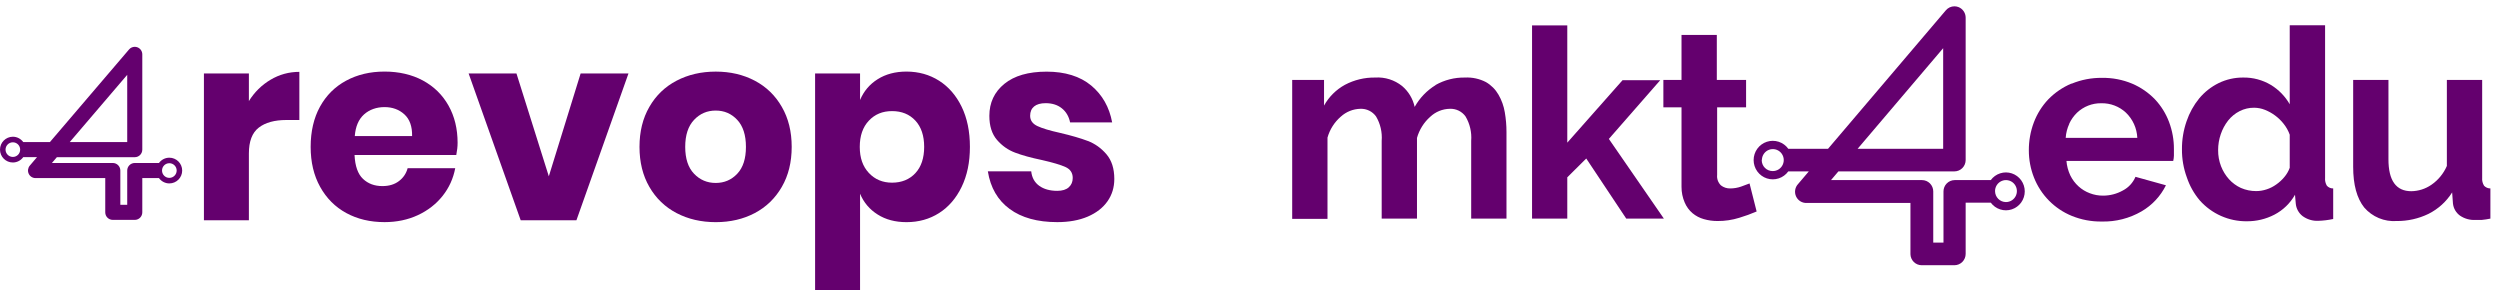 <svg width="267" height="31" viewBox="0 0 267 31" fill="none" xmlns="http://www.w3.org/2000/svg">
<g clip-path="url(#clip0_612_2)">
<path d="M28.895 8.517C29.841 7.955 30.864 7.675 31.971 7.675V12.816H30.595C29.322 12.816 28.334 13.089 27.634 13.632C26.931 14.175 26.581 15.094 26.581 16.387V23.526H21.779V7.844H26.581V10.796C27.177 9.837 27.95 9.079 28.895 8.517Z" fill="#64006E"/>
<path d="M48.73 16.557H37.865C37.923 17.738 38.219 18.585 38.765 19.101C39.307 19.616 39.999 19.874 40.841 19.874C41.552 19.874 42.14 19.697 42.609 19.339C43.078 18.985 43.386 18.523 43.536 17.961H48.618C48.41 19.066 47.961 20.055 47.269 20.925C46.577 21.794 45.696 22.48 44.631 22.976C43.566 23.472 42.375 23.723 41.068 23.723C39.533 23.723 38.172 23.399 36.985 22.753C35.797 22.106 34.866 21.175 34.19 19.955C33.513 18.739 33.178 17.315 33.178 15.683C33.178 14.051 33.509 12.604 34.174 11.396C34.839 10.188 35.77 9.26 36.969 8.614C38.169 7.967 39.533 7.644 41.068 7.644C42.601 7.644 43.986 7.963 45.166 8.598C46.346 9.237 47.257 10.13 47.903 11.281C48.549 12.431 48.872 13.759 48.872 15.256C48.872 15.656 48.822 16.087 48.73 16.557ZM43.186 12.212C42.617 11.696 41.909 11.438 41.068 11.438C40.225 11.438 39.457 11.7 38.876 12.223C38.295 12.747 37.969 13.517 37.892 14.529H44.012C44.032 13.501 43.755 12.728 43.186 12.212Z" fill="#64006E"/>
<path d="M58.614 18.831L62.012 7.844H67.122L61.562 23.526H55.611L50.048 7.844H55.157L58.614 18.831Z" fill="#64006E"/>
<path d="M80.608 8.618C81.835 9.264 82.8 10.195 83.499 11.415C84.203 12.631 84.553 14.055 84.553 15.687C84.553 17.319 84.203 18.743 83.499 19.959C82.796 21.175 81.835 22.11 80.608 22.757C79.382 23.403 77.994 23.726 76.441 23.726C74.888 23.726 73.492 23.403 72.258 22.757C71.024 22.11 70.055 21.179 69.352 19.959C68.648 18.743 68.298 17.319 68.298 15.687C68.298 14.055 68.648 12.631 69.352 11.415C70.051 10.199 71.02 9.264 72.258 8.618C73.496 7.971 74.888 7.648 76.441 7.648C77.994 7.648 79.382 7.971 80.608 8.618ZM74.123 12.805C73.496 13.47 73.181 14.429 73.181 15.687C73.181 16.945 73.496 17.9 74.123 18.554C74.749 19.208 75.522 19.539 76.437 19.539C77.352 19.539 78.121 19.212 78.74 18.554C79.359 17.9 79.666 16.942 79.666 15.687C79.666 14.432 79.359 13.47 78.74 12.805C78.121 12.139 77.356 11.808 76.437 11.808C75.518 11.808 74.749 12.139 74.123 12.805Z" fill="#64006E"/>
<path d="M100.289 8.617C101.307 9.264 102.115 10.191 102.703 11.4C103.291 12.608 103.587 14.036 103.587 15.687C103.587 17.338 103.291 18.743 102.703 19.959C102.115 21.175 101.307 22.11 100.289 22.757C99.27 23.403 98.112 23.726 96.821 23.726C95.621 23.726 94.595 23.457 93.734 22.91C92.872 22.368 92.246 21.629 91.854 20.69V31.004H87.052V7.844H91.854V10.68C92.246 9.745 92.872 9.002 93.734 8.46C94.595 7.917 95.625 7.644 96.821 7.644C98.112 7.648 99.266 7.971 100.289 8.617ZM92.792 12.889C92.146 13.574 91.823 14.506 91.823 15.687C91.823 16.869 92.146 17.777 92.792 18.469C93.438 19.162 94.264 19.509 95.275 19.509C96.286 19.509 97.132 19.17 97.759 18.496C98.385 17.823 98.701 16.884 98.701 15.687C98.701 14.49 98.385 13.551 97.759 12.878C97.132 12.204 96.302 11.866 95.275 11.866C94.249 11.866 93.438 12.204 92.792 12.889Z" fill="#64006E"/>
<path d="M116.543 9.137C117.731 10.13 118.477 11.442 118.777 13.07H114.286C114.156 12.435 113.86 11.931 113.402 11.566C112.945 11.2 112.368 11.019 111.676 11.019C111.134 11.019 110.723 11.138 110.442 11.369C110.161 11.604 110.019 11.935 110.019 12.366C110.019 12.855 110.277 13.22 110.792 13.463C111.307 13.705 112.114 13.951 113.222 14.194C114.417 14.475 115.401 14.76 116.17 15.052C116.939 15.341 117.6 15.814 118.166 16.472C118.727 17.126 119.008 18.008 119.008 19.112C119.008 20.013 118.765 20.809 118.277 21.502C117.789 22.195 117.089 22.738 116.17 23.134C115.251 23.526 114.167 23.723 112.914 23.723C110.799 23.723 109.104 23.253 107.832 22.318C106.559 21.383 105.782 20.044 105.502 18.3H110.134C110.207 18.974 110.496 19.489 110.992 19.847C111.488 20.201 112.13 20.382 112.914 20.382C113.456 20.382 113.867 20.255 114.148 20.001C114.429 19.747 114.567 19.416 114.567 19.005C114.567 18.462 114.31 18.073 113.794 17.838C113.279 17.604 112.441 17.357 111.28 17.092C110.119 16.849 109.166 16.588 108.416 16.303C107.666 16.022 107.02 15.568 106.478 14.941C105.936 14.313 105.663 13.455 105.663 12.37C105.663 10.965 106.198 9.826 107.263 8.956C108.331 8.086 109.835 7.652 111.784 7.652C113.733 7.652 115.351 8.144 116.543 9.137Z" fill="#64006E"/>
<path d="M17.304 18.212C17.304 17.781 17.654 17.43 18.085 17.43C18.515 17.43 18.869 17.781 18.869 18.212C18.869 18.643 18.519 18.997 18.085 18.997C17.65 18.997 17.304 18.643 17.304 18.212ZM0.592 15.98C0.592 15.549 0.942 15.198 1.373 15.198C1.803 15.198 2.153 15.545 2.153 15.98C2.153 16.414 1.803 16.761 1.373 16.761C0.942 16.761 0.592 16.407 0.592 15.98ZM13.587 7.99V15.171H7.451L13.587 7.99ZM13.783 5.281L5.332 15.171H2.48C2.23 14.829 1.826 14.602 1.373 14.602C0.615 14.606 0 15.221 0 15.98C0 16.738 0.615 17.354 1.373 17.354C1.826 17.354 2.23 17.13 2.48 16.784H3.952L3.183 17.688C2.98 17.927 2.933 18.265 3.064 18.55C3.195 18.839 3.479 19.02 3.795 19.02H11.241V22.68C11.241 23.126 11.603 23.484 12.049 23.484H14.394C14.84 23.484 15.197 23.122 15.197 22.68V19.02H16.977C17.227 19.362 17.631 19.589 18.085 19.589C18.842 19.589 19.457 18.974 19.457 18.215C19.457 17.457 18.842 16.842 18.085 16.842C17.631 16.842 17.227 17.065 16.977 17.407H14.394C13.948 17.407 13.587 17.769 13.587 18.215V21.875H12.852V18.215C12.852 17.769 12.491 17.407 12.049 17.407H5.544L6.074 16.788H14.394C14.84 16.788 15.197 16.426 15.197 15.983V5.808C15.197 5.47 14.99 5.169 14.671 5.05C14.579 5.015 14.486 5 14.394 5C14.163 5 13.937 5.1 13.783 5.281Z" fill="#64006E"/>
</g>
<path d="M153.333 9.084C152.397 9.655 151.623 10.459 151.086 11.418C150.896 10.545 150.424 9.76 149.744 9.186C148.932 8.537 147.909 8.215 146.874 8.282C145.748 8.264 144.636 8.53 143.64 9.057C142.703 9.57 141.928 10.339 141.407 11.276V8.538H138.006V23.375H141.776V14.696C142.021 13.829 142.513 13.053 143.191 12.463C143.767 11.936 144.512 11.637 145.291 11.62C145.614 11.607 145.936 11.674 146.228 11.817C146.519 11.959 146.771 12.172 146.961 12.436C147.425 13.22 147.636 14.13 147.564 15.04V23.348H151.334V14.729C151.579 13.858 152.068 13.076 152.743 12.477C153.314 11.937 154.065 11.631 154.849 11.62C155.173 11.607 155.495 11.674 155.786 11.817C156.078 11.959 156.33 12.172 156.519 12.436C156.983 13.22 157.194 14.13 157.123 15.04V23.348H160.892V14.102C160.893 13.392 160.832 12.684 160.711 11.984C160.602 11.326 160.375 10.693 160.041 10.116C159.72 9.555 159.257 9.09 158.699 8.767C158.006 8.409 157.231 8.241 156.452 8.282C155.351 8.262 154.265 8.539 153.306 9.084" fill="#64006E"/>
<path d="M163.623 2.711V23.348H167.386V18.938L169.411 16.928L173.684 23.348H177.702L171.826 14.837L177.313 8.565H173.288L167.386 15.235V2.711H163.623Z" fill="#64006E"/>
<path d="M179.586 3.729V8.538H177.648V11.465H179.586V19.956C179.583 20.534 179.699 21.106 179.929 21.635C180.115 22.073 180.399 22.461 180.76 22.768C181.114 23.063 181.525 23.279 181.968 23.402C182.448 23.54 182.944 23.608 183.443 23.605C184.225 23.609 185.003 23.493 185.751 23.261C186.382 23.072 187.003 22.847 187.609 22.586L186.851 19.592C186.623 19.686 186.321 19.794 185.945 19.929C185.574 20.058 185.184 20.124 184.792 20.125C184.433 20.135 184.083 20.021 183.799 19.801C183.65 19.658 183.535 19.483 183.464 19.289C183.394 19.095 183.368 18.887 183.39 18.681V11.465H186.482V8.538H183.356V3.729H179.586Z" fill="#64006E"/>
<path d="M213.071 20.442C213.064 20.208 213.127 19.977 213.251 19.78C213.376 19.582 213.556 19.427 213.769 19.333C213.982 19.239 214.218 19.211 214.447 19.253C214.676 19.295 214.887 19.405 215.053 19.568C215.219 19.732 215.333 19.941 215.38 20.17C215.427 20.399 215.405 20.637 215.317 20.853C215.229 21.07 215.078 21.255 214.885 21.384C214.691 21.514 214.464 21.582 214.231 21.581C213.924 21.579 213.63 21.456 213.413 21.238C213.195 21.019 213.073 20.723 213.071 20.415V20.442ZM188.172 17.043C188.183 16.812 188.261 16.59 188.396 16.404C188.531 16.218 188.718 16.076 188.933 15.996C189.149 15.916 189.382 15.902 189.606 15.954C189.829 16.007 190.032 16.125 190.189 16.293C190.346 16.461 190.45 16.672 190.489 16.899C190.527 17.127 190.498 17.36 190.405 17.571C190.313 17.782 190.16 17.961 189.967 18.085C189.774 18.209 189.548 18.274 189.319 18.27C189.166 18.271 189.013 18.241 188.871 18.182C188.729 18.124 188.6 18.037 188.492 17.928C188.383 17.819 188.297 17.689 188.239 17.547C188.181 17.404 188.151 17.251 188.152 17.096L188.172 17.043ZM207.53 5.146V15.889H198.395L207.53 5.146ZM207.819 1.099L195.235 15.889H190.989C190.736 15.537 190.378 15.275 189.967 15.141C189.556 15.006 189.113 15.006 188.702 15.14C188.291 15.274 187.932 15.535 187.678 15.887C187.424 16.238 187.287 16.662 187.287 17.096C187.287 17.531 187.424 17.954 187.678 18.306C187.932 18.657 188.291 18.919 188.702 19.053C189.113 19.187 189.556 19.187 189.967 19.052C190.378 18.918 190.736 18.655 190.989 18.304H193.183L192.036 19.652C191.873 19.826 191.766 20.044 191.727 20.279C191.688 20.514 191.719 20.755 191.817 20.972C191.915 21.189 192.075 21.371 192.276 21.497C192.477 21.622 192.711 21.684 192.948 21.676H204.036V27.152C204.044 27.466 204.175 27.765 204.399 27.984C204.623 28.203 204.924 28.326 205.236 28.326H208.731C208.889 28.326 209.045 28.294 209.19 28.234C209.336 28.173 209.468 28.084 209.58 27.972C209.691 27.86 209.78 27.727 209.84 27.58C209.901 27.434 209.932 27.277 209.932 27.118V21.642H212.615C212.867 21.984 213.219 22.238 213.623 22.366C214.027 22.495 214.46 22.493 214.862 22.36C215.264 22.226 215.614 21.969 215.863 21.624C216.111 21.279 216.244 20.864 216.244 20.438C216.244 20.012 216.111 19.598 215.863 19.253C215.614 18.908 215.264 18.65 214.862 18.517C214.46 18.383 214.027 18.381 213.623 18.51C213.219 18.639 212.867 18.892 212.615 19.234H208.765C208.607 19.234 208.451 19.265 208.305 19.326C208.159 19.387 208.027 19.476 207.916 19.588C207.804 19.7 207.716 19.833 207.655 19.98C207.595 20.126 207.564 20.283 207.564 20.442V25.911H206.471V20.442C206.471 20.121 206.344 19.814 206.119 19.588C205.894 19.361 205.588 19.234 205.27 19.234H195.551L196.342 18.304H208.731C209.049 18.304 209.355 18.176 209.58 17.95C209.805 17.724 209.932 17.417 209.932 17.096V1.882C209.931 1.635 209.855 1.394 209.715 1.192C209.575 0.989 209.377 0.835 209.147 0.749C209.013 0.7 208.873 0.675 208.731 0.674C208.557 0.675 208.386 0.713 208.228 0.786C208.071 0.859 207.931 0.966 207.819 1.099Z" fill="#64006E"/>
<path d="M220.999 13.198C221.202 12.765 221.481 12.372 221.824 12.039C222.523 11.375 223.452 11.012 224.413 11.027C225.386 11.004 226.329 11.361 227.043 12.025C227.782 12.731 228.219 13.698 228.264 14.723H220.617C220.65 14.204 220.78 13.696 220.999 13.226V13.198ZM221.221 8.929C220.297 9.319 219.46 9.89 218.759 10.609C218.087 11.318 217.562 12.155 217.216 13.07C216.857 14.022 216.675 15.033 216.68 16.051C216.678 17.049 216.864 18.037 217.23 18.965C217.592 19.884 218.135 20.719 218.827 21.422C219.518 22.124 220.344 22.678 221.254 23.052C222.272 23.468 223.362 23.674 224.46 23.659C225.952 23.698 227.426 23.322 228.72 22.573C229.84 21.921 230.745 20.953 231.322 19.788L228.069 18.884C227.805 19.512 227.331 20.028 226.728 20.341C226.078 20.706 225.345 20.896 224.601 20.894C224.12 20.897 223.642 20.81 223.193 20.637C222.747 20.472 222.337 20.223 221.985 19.902C221.624 19.574 221.328 19.181 221.113 18.742C220.881 18.255 220.74 17.73 220.697 17.191H232.1C232.143 17.005 232.168 16.815 232.174 16.625C232.174 16.402 232.174 16.166 232.174 15.916C232.179 14.933 232.004 13.957 231.658 13.037C231.32 12.131 230.805 11.303 230.142 10.602C229.453 9.89 228.629 9.324 227.72 8.936C226.701 8.509 225.605 8.298 224.501 8.316C223.388 8.301 222.284 8.512 221.254 8.936" fill="#64006E"/>
<path d="M239.324 20.071C238.841 19.849 238.407 19.53 238.05 19.133C237.687 18.728 237.401 18.259 237.205 17.751C236.993 17.2 236.889 16.614 236.896 16.024C236.895 15.448 236.991 14.876 237.178 14.332C237.355 13.805 237.621 13.312 237.963 12.875C238.295 12.455 238.714 12.112 239.19 11.87C239.672 11.624 240.206 11.499 240.746 11.506C241.137 11.508 241.524 11.584 241.887 11.728C242.276 11.882 242.643 12.086 242.98 12.335C243.331 12.594 243.645 12.901 243.912 13.246C244.182 13.589 244.395 13.974 244.543 14.385V17.919C244.411 18.282 244.216 18.618 243.966 18.911C243.717 19.212 243.428 19.477 243.108 19.7C242.791 19.929 242.44 20.107 242.068 20.226C241.715 20.344 241.346 20.405 240.975 20.408C240.407 20.414 239.845 20.299 239.324 20.071ZM244.543 2.698V11.135C244.057 10.287 243.364 9.576 242.531 9.071C241.643 8.541 240.626 8.268 239.593 8.282C238.678 8.272 237.773 8.475 236.95 8.875C236.151 9.27 235.442 9.828 234.871 10.514C234.283 11.237 233.829 12.059 233.529 12.942C233.193 13.906 233.025 14.922 233.033 15.943C233.024 16.97 233.202 17.989 233.556 18.951C233.857 19.847 234.323 20.678 234.931 21.399C235.563 22.111 236.338 22.678 237.206 23.063C238.074 23.448 239.013 23.642 239.962 23.632C240.983 23.64 241.991 23.4 242.9 22.93C243.825 22.45 244.592 21.71 245.106 20.799L245.187 21.73C245.208 21.994 245.285 22.25 245.41 22.482C245.536 22.714 245.709 22.918 245.918 23.079C246.4 23.431 246.986 23.609 247.582 23.584C248.121 23.568 248.657 23.503 249.185 23.389V20.125C249.059 20.128 248.935 20.104 248.819 20.055C248.704 20.006 248.6 19.933 248.514 19.841C248.36 19.587 248.291 19.289 248.319 18.992V2.698H244.543Z" fill="#64006E"/>
<path d="M261.325 8.538V17.724C260.97 18.544 260.391 19.245 259.655 19.747C259.028 20.177 258.288 20.411 257.529 20.421C255.897 20.421 255.083 19.282 255.087 17.002V8.538H251.318V17.805C251.318 19.727 251.713 21.177 252.498 22.161C252.924 22.655 253.459 23.043 254.059 23.293C254.66 23.544 255.311 23.65 255.959 23.605C257.136 23.616 258.3 23.356 259.36 22.843C260.396 22.326 261.271 21.533 261.889 20.549L261.976 21.736C262.004 21.992 262.084 22.238 262.212 22.46C262.341 22.682 262.514 22.874 262.721 23.025C263.203 23.355 263.78 23.519 264.364 23.49C264.572 23.49 264.8 23.49 265.035 23.49C265.35 23.46 265.664 23.413 265.974 23.348V20.125C265.849 20.125 265.725 20.1 265.61 20.052C265.495 20.003 265.39 19.931 265.303 19.841C265.142 19.589 265.069 19.29 265.095 18.992V8.538H261.325Z" fill="#64006E"/>
<defs>
<clipPath id="clip0_612_2">
<rect width="119" height="26" fill="white" transform="translate(0 5)"/>
</clipPath>
</defs>
</svg>
